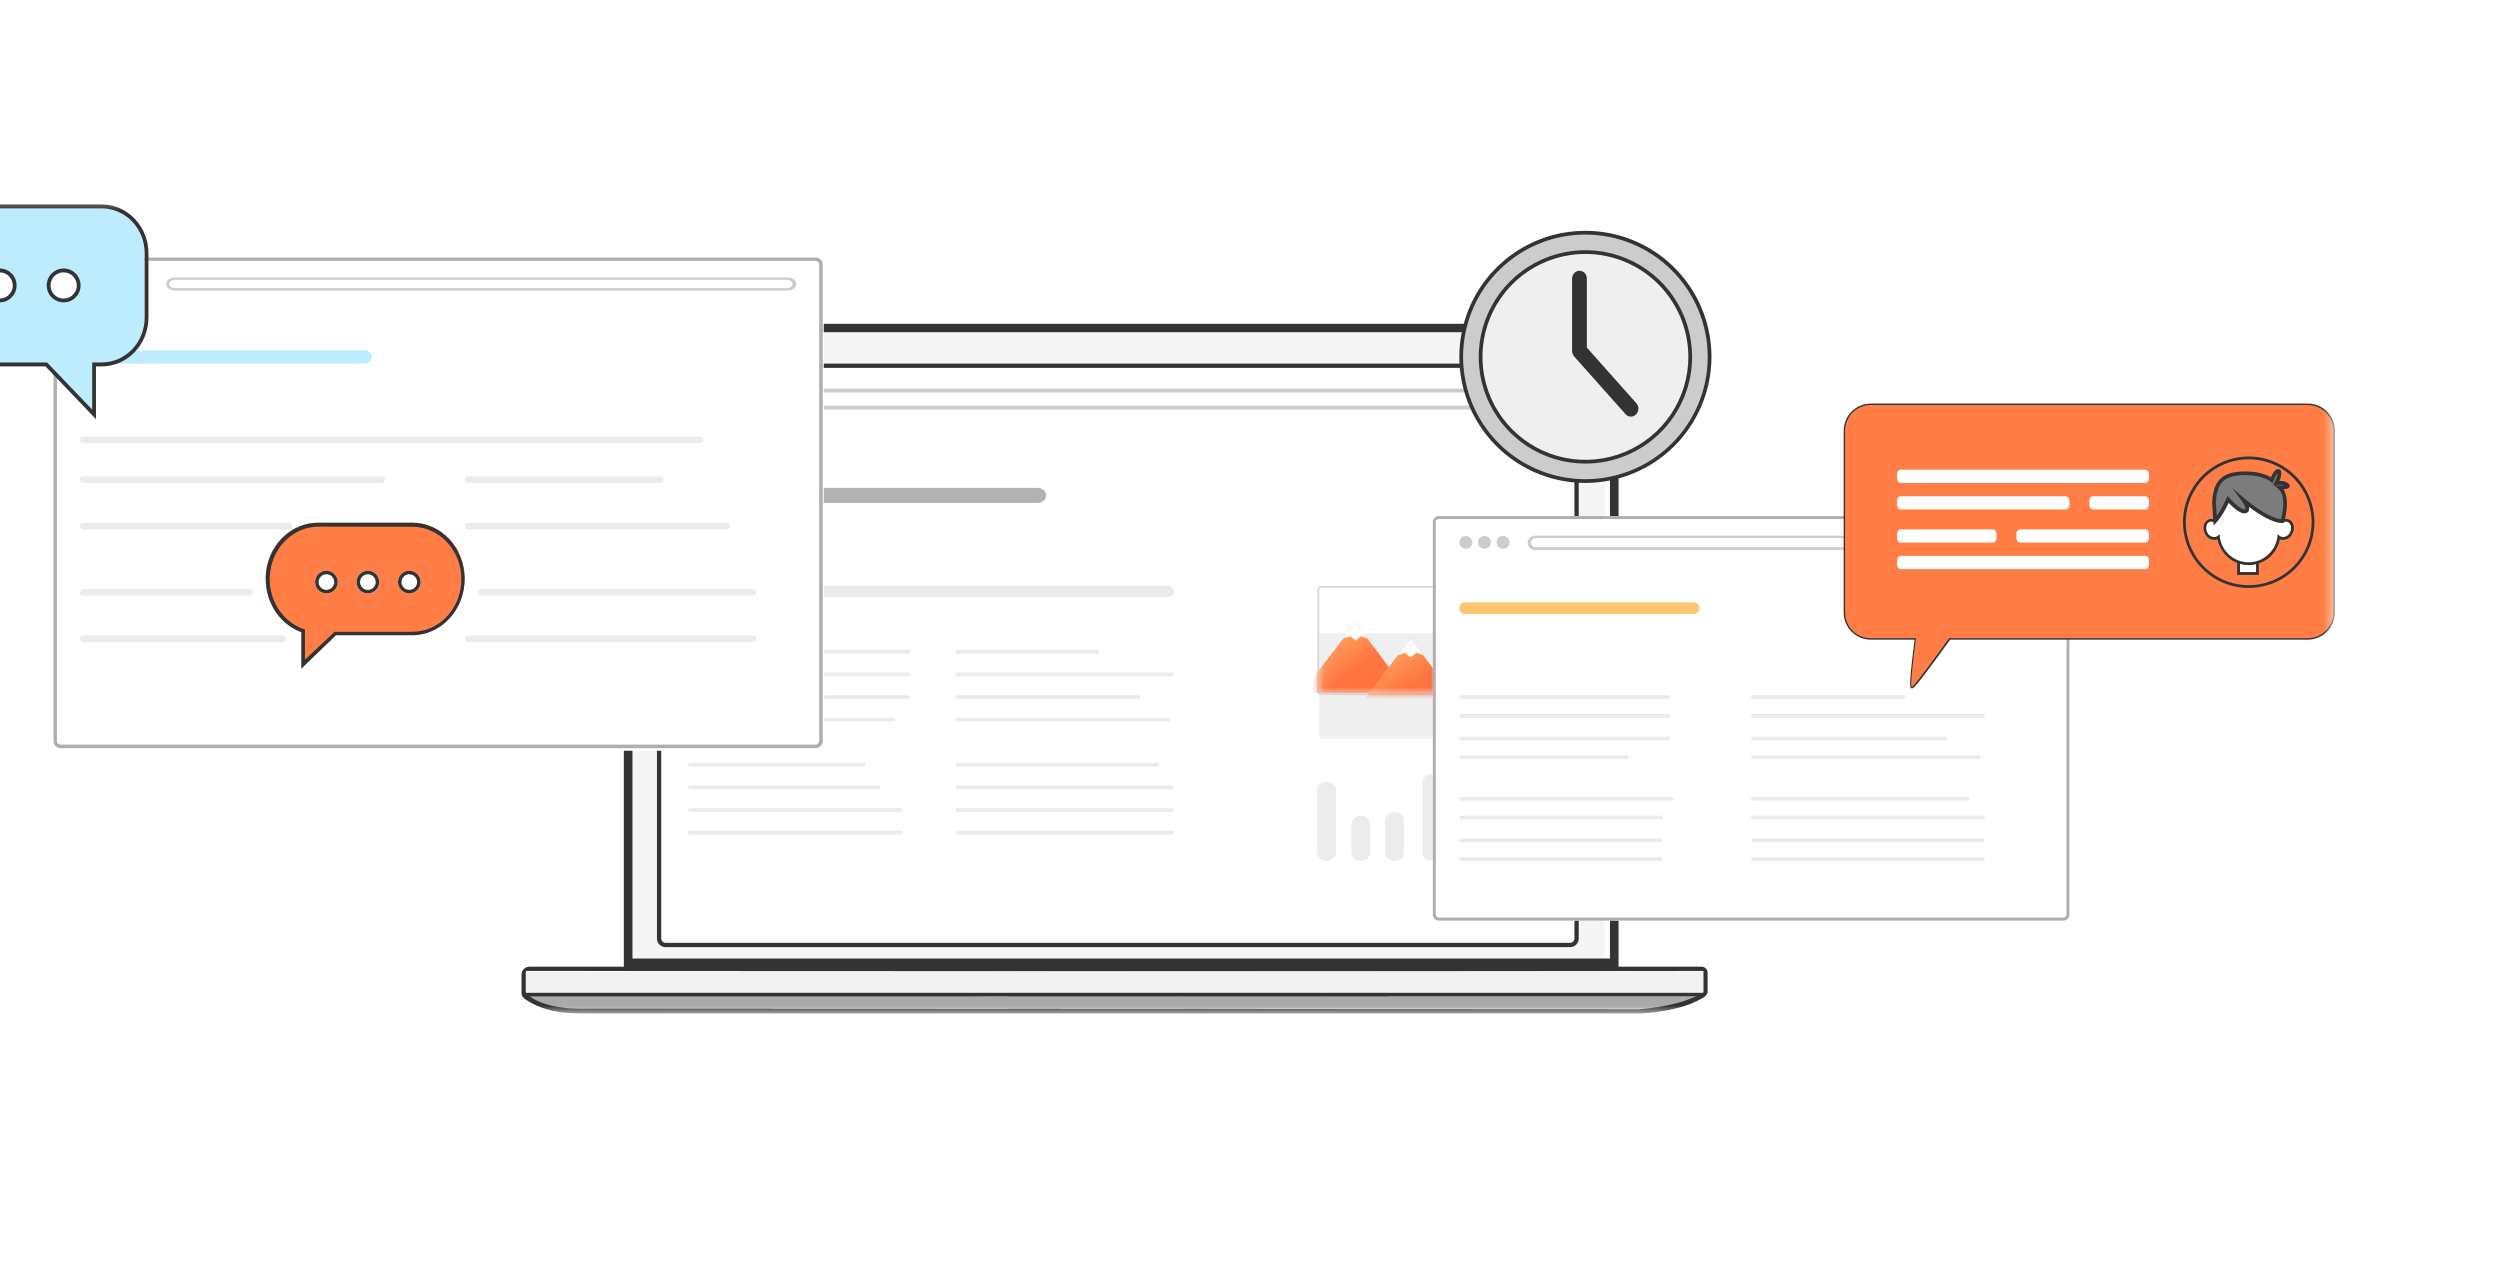 <svg width="220" height="113" viewBox="0 0 220 113" fill="none" xmlns="http://www.w3.org/2000/svg">
<g clip-path="url(#clip0_427_125)">
<mask id="mask0_427_125" style="mask-type:luminance" maskUnits="userSpaceOnUse" x="-14" y="17" width="220" height="73">
<path d="M205.454 17.406H-13.379V89.183H205.454V17.406Z" fill="white"/>
</mask>
<g mask="url(#mask0_427_125)">
<path d="M55.48 32.108C55.48 31.304 55.798 30.533 56.363 29.965C56.928 29.396 57.695 29.077 58.495 29.077H138.249C139.048 29.077 139.815 29.396 140.38 29.965C140.946 30.533 141.263 31.304 141.263 32.108V85.682H55.48V32.108Z" fill="#F5F5F5"/>
<path d="M142.432 85.098H54.898V32.2C54.901 31.712 55 31.228 55.191 30.777C55.383 30.326 55.662 29.917 56.013 29.572C56.364 29.228 56.78 28.956 57.238 28.77C57.695 28.585 58.185 28.491 58.679 28.494H138.647C139.142 28.491 139.632 28.585 140.09 28.77C140.548 28.954 140.965 29.227 141.316 29.571C141.668 29.915 141.947 30.325 142.138 30.776C142.329 31.227 142.429 31.711 142.432 32.2V85.098ZM58.679 29.234C57.882 29.234 57.117 29.546 56.55 30.102C55.984 30.657 55.663 31.412 55.657 32.2V84.351H141.676V32.2C141.67 31.412 141.349 30.657 140.782 30.102C140.216 29.546 139.451 29.234 138.654 29.234H58.679Z" fill="#333333"/>
<path d="M138.171 82.764C138.27 82.765 138.368 82.745 138.46 82.708C138.551 82.671 138.635 82.616 138.705 82.546C138.775 82.477 138.831 82.395 138.869 82.304C138.907 82.213 138.927 82.116 138.927 82.018V32.738C138.926 32.64 138.906 32.543 138.868 32.453C138.83 32.362 138.774 32.28 138.704 32.211C138.634 32.142 138.55 32.087 138.459 32.05C138.368 32.013 138.269 31.994 138.171 31.995H58.568C58.47 31.994 58.371 32.013 58.28 32.05C58.188 32.087 58.105 32.142 58.035 32.211C57.965 32.28 57.909 32.362 57.871 32.453C57.833 32.543 57.813 32.64 57.812 32.738V82.018C57.812 82.116 57.832 82.213 57.87 82.304C57.908 82.395 57.964 82.477 58.034 82.546C58.104 82.616 58.188 82.671 58.279 82.708C58.371 82.745 58.469 82.765 58.568 82.764H138.171Z" fill="white"/>
<path d="M138.55 82.595V32.748C138.55 32.648 138.509 32.553 138.438 32.482C138.367 32.412 138.271 32.373 138.171 32.373H58.568C58.468 32.373 58.372 32.412 58.301 32.482C58.23 32.553 58.19 32.648 58.189 32.748V82.595C58.19 82.695 58.23 82.79 58.301 82.862C58.372 82.932 58.468 82.972 58.568 82.973H138.171C138.271 82.972 138.368 82.932 138.438 82.862C138.509 82.79 138.55 82.695 138.55 82.595ZM138.927 82.595C138.927 82.694 138.908 82.792 138.87 82.884C138.832 82.975 138.777 83.058 138.706 83.128C138.636 83.198 138.552 83.254 138.46 83.291C138.369 83.329 138.27 83.348 138.171 83.348H58.568C58.469 83.348 58.37 83.329 58.279 83.291C58.187 83.254 58.103 83.198 58.033 83.128C57.962 83.058 57.907 82.975 57.869 82.884C57.831 82.792 57.812 82.694 57.812 82.595V32.748C57.812 32.548 57.892 32.356 58.034 32.215C58.175 32.074 58.368 31.995 58.568 31.995H138.171C138.371 31.995 138.564 32.074 138.705 32.215C138.847 32.356 138.927 32.548 138.927 32.748V82.595Z" fill="#333333"/>
<g filter="url(#filter0_d_427_125)">
<path d="M116.098 51.896C116.098 51.801 116.177 51.725 116.274 51.725H131.942C132.04 51.725 132.119 51.801 132.119 51.896V60.827C132.119 60.921 132.04 60.998 131.942 60.998H116.274C116.177 60.998 116.098 60.921 116.098 60.827V51.896Z" fill="#EFEFEF"/>
</g>
<path fill-rule="evenodd" clip-rule="evenodd" d="M116.276 51.554H131.943C132.138 51.554 132.297 51.707 132.297 51.895V60.827C132.297 61.016 132.138 61.169 131.943 61.169H116.276C116.08 61.169 115.922 61.016 115.922 60.827V51.895C115.922 51.707 116.08 51.554 116.276 51.554ZM116.276 51.725C116.178 51.725 116.099 51.801 116.099 51.895V60.827C116.099 60.921 116.178 60.998 116.276 60.998H131.943C132.041 60.998 132.12 60.921 132.12 60.827V51.895C132.12 51.801 132.041 51.725 131.943 51.725H116.276Z" fill="#D8D8D8"/>
<mask id="mask1_427_125" style="mask-type:alpha" maskUnits="userSpaceOnUse" x="116" y="52" width="15" height="9">
<path d="M116.074 52.43H130.263V60.997H116.074V52.43Z" fill="#EFEFEF"/>
</mask>
<g mask="url(#mask1_427_125)">
<path d="M119.288 54.79L123.919 60.984H114.535L119.288 54.79Z" fill="url(#paint0_linear_427_125)"/>
<path d="M119.288 54.789L120.349 56.184L119.742 55.984L119.286 56.383L118.831 55.984L118.219 56.177L119.288 54.789Z" fill="white"/>
<path d="M124.148 56.191L128.745 62.356H119.43L124.148 56.191Z" fill="url(#paint1_linear_427_125)"/>
<path d="M124.145 56.191L125.283 57.654L124.632 57.444L124.145 57.863L123.658 57.444L123.008 57.654L124.145 56.191Z" fill="white"/>
</g>
<path d="M131.227 53.423C131.227 53.866 130.869 54.224 130.426 54.224C129.983 54.224 129.625 53.866 129.625 53.423C129.625 52.981 129.983 52.622 130.426 52.622C130.869 52.622 131.227 52.981 131.227 53.423Z" fill="url(#paint2_linear_427_125)"/>
<path d="M67.922 88.769H88.627V88.852H93.375V88.772H104.18V88.871H110.585V88.772H145.066C146.127 88.738 147.179 88.567 148.196 88.261C148.688 88.106 149.167 87.914 149.631 87.687H122.113V87.432H117.047V87.668L110.582 87.552V87.472H104.18V87.668L93.756 87.525H88.627V87.701L69.066 87.446L68.734 87.525L62.392 87.585L46.266 87.525C46.683 87.946 47.177 88.284 47.721 88.519C48.871 88.874 50.327 88.874 51.255 88.874H62.385L67.292 88.994L67.922 88.769Z" fill="#AAAAAA"/>
<path d="M149.445 87.684L149.949 87.353H46.109L46.441 87.684H149.445Z" fill="#333333"/>
<path d="M46.289 85.443V87.396C46.952 88.079 48.57 88.862 51.763 88.762L144.284 88.808C145.443 88.728 146.592 88.537 147.715 88.238C148.219 88.119 149.857 87.495 149.877 87.316V85.443C115.357 85.503 80.826 85.443 46.289 85.443ZM51.763 89.183C49.982 89.183 48.116 89.183 46.226 87.939C46.044 87.777 45.895 87.677 45.895 87.396V85.709C45.91 85.54 45.985 85.382 46.106 85.264C46.228 85.147 46.389 85.078 46.557 85.068H149.705C149.781 85.063 149.858 85.075 149.93 85.103C150.002 85.13 150.067 85.173 150.121 85.228C150.175 85.283 150.215 85.35 150.241 85.422C150.266 85.495 150.275 85.572 150.268 85.649V87.376L150.245 87.396C150.168 87.581 150.025 87.731 149.844 87.817C149.149 88.218 148.399 88.515 147.619 88.702C146.543 88.984 145.439 89.146 144.327 89.183H51.763Z" fill="#333333"/>
<path opacity="0.6" d="M77.724 49.439H63.172C63.146 49.438 63.121 49.443 63.097 49.453C63.073 49.462 63.051 49.477 63.033 49.495C63.014 49.513 63.001 49.535 62.991 49.559C62.981 49.583 62.976 49.609 62.977 49.634C62.976 49.66 62.981 49.686 62.991 49.71C63 49.734 63.014 49.756 63.033 49.775C63.051 49.793 63.073 49.808 63.097 49.818C63.121 49.828 63.146 49.833 63.172 49.833H77.727C77.779 49.832 77.829 49.811 77.865 49.774C77.902 49.737 77.923 49.687 77.923 49.634C77.923 49.608 77.917 49.583 77.907 49.559C77.897 49.535 77.883 49.513 77.864 49.495C77.846 49.477 77.824 49.462 77.799 49.453C77.776 49.443 77.75 49.438 77.724 49.439Z" fill="white"/>
<path d="M135.493 36.038H70.766C70.522 36.038 70.289 35.941 70.117 35.769C69.945 35.597 69.848 35.363 69.848 35.12C69.848 34.876 69.945 34.643 70.117 34.47C70.289 34.298 70.522 34.201 70.766 34.201H135.493C135.737 34.201 135.971 34.298 136.143 34.47C136.315 34.643 136.412 34.876 136.412 35.12C136.412 35.363 136.315 35.597 136.143 35.769C135.971 35.941 135.737 36.038 135.493 36.038ZM70.766 34.543C70.613 34.543 70.466 34.604 70.358 34.712C70.25 34.82 70.189 34.967 70.189 35.12C70.189 35.273 70.25 35.419 70.358 35.528C70.466 35.636 70.613 35.697 70.766 35.697H135.493C135.646 35.697 135.793 35.636 135.901 35.528C136.01 35.419 136.071 35.273 136.071 35.12C136.071 34.967 136.01 34.82 135.901 34.712C135.793 34.604 135.646 34.543 135.493 34.543H70.766Z" fill="#CCCCCC"/>
<path d="M82.58 85.536H55.549L55.529 85.556V85.536H46.266V87.323H149.9V85.453C130.818 85.493 111.746 85.513 92.681 85.513H92.503C89.207 85.536 85.892 85.536 82.58 85.536Z" fill="#F2F2F2"/>
<path d="M61.403 35.989C61.862 35.989 62.235 35.625 62.235 35.176C62.235 34.728 61.862 34.364 61.403 34.364C60.943 34.364 60.57 34.728 60.57 35.176C60.57 35.625 60.943 35.989 61.403 35.989Z" fill="#CCCCCC"/>
<path d="M63.781 35.989C64.241 35.989 64.614 35.625 64.614 35.176C64.614 34.728 64.241 34.364 63.781 34.364C63.322 34.364 62.949 34.728 62.949 35.176C62.949 35.625 63.322 35.989 63.781 35.989Z" fill="#CCCCCC"/>
<path d="M66.16 35.989C66.62 35.989 66.992 35.625 66.992 35.176C66.992 34.728 66.62 34.364 66.16 34.364C65.701 34.364 65.328 34.728 65.328 35.176C65.328 35.625 65.701 35.989 66.16 35.989Z" fill="#CCCCCC"/>
<path d="M91.299 42.934H61.972C61.556 42.934 61.219 43.231 61.219 43.597C61.219 43.964 61.556 44.261 61.972 44.261H91.299C91.715 44.261 92.053 43.964 92.053 43.597C92.053 43.231 91.715 42.934 91.299 42.934Z" fill="#B2B2B2"/>
<path opacity="0.4" d="M62.173 51.554H102.704C102.861 51.548 103.015 51.597 103.132 51.69C103.248 51.782 103.318 51.912 103.326 52.05C103.322 52.118 103.304 52.186 103.27 52.248C103.238 52.31 103.19 52.366 103.133 52.412C103.075 52.458 103.008 52.494 102.934 52.517C102.861 52.541 102.782 52.551 102.704 52.548H62.173C62.095 52.551 62.017 52.541 61.943 52.517C61.869 52.494 61.802 52.458 61.744 52.412C61.686 52.366 61.639 52.31 61.606 52.248C61.573 52.186 61.554 52.118 61.551 52.05C61.559 51.912 61.628 51.782 61.745 51.69C61.861 51.597 62.015 51.548 62.173 51.554Z" fill="#CCCCCC"/>
<path d="M130.114 54.568C130.704 54.568 131.182 54.09 131.182 53.5C131.182 52.911 130.704 52.433 130.114 52.433C129.525 52.433 129.047 52.911 129.047 53.5C129.047 54.09 129.525 54.568 130.114 54.568Z" fill="white"/>
<path d="M115.922 69.481C115.924 69.386 115.947 69.293 115.988 69.207C116.03 69.121 116.09 69.044 116.165 68.979C116.239 68.916 116.327 68.866 116.423 68.835C116.518 68.803 116.619 68.79 116.72 68.796C116.931 68.783 117.139 68.847 117.299 68.975C117.46 69.103 117.56 69.285 117.579 69.481V75.028C117.563 75.229 117.465 75.417 117.305 75.552C117.146 75.687 116.936 75.76 116.72 75.756C116.617 75.757 116.514 75.739 116.417 75.704C116.321 75.668 116.233 75.614 116.159 75.547C116.085 75.48 116.026 75.399 115.985 75.31C115.944 75.221 115.922 75.125 115.922 75.028V69.481Z" fill="#ECECEC"/>
<path d="M118.906 72.526C118.923 72.32 119.021 72.127 119.18 71.988C119.339 71.849 119.548 71.773 119.763 71.778C119.867 71.776 119.97 71.794 120.067 71.831C120.163 71.867 120.251 71.922 120.326 71.992C120.4 72.061 120.46 72.144 120.501 72.236C120.541 72.328 120.563 72.426 120.564 72.526V75.007C120.563 75.107 120.541 75.206 120.501 75.297C120.46 75.39 120.4 75.472 120.326 75.542C120.251 75.612 120.163 75.667 120.067 75.703C119.97 75.74 119.867 75.758 119.763 75.756C119.548 75.76 119.339 75.685 119.18 75.546C119.021 75.407 118.923 75.214 118.906 75.007V72.526Z" fill="#ECECEC"/>
<path d="M125.203 68.888C125.203 68.688 125.273 68.495 125.397 68.353C125.522 68.211 125.69 68.131 125.866 68.131C126.042 68.131 126.21 68.211 126.335 68.353C126.46 68.495 126.529 68.688 126.529 68.888V74.998C126.529 75.2 126.46 75.392 126.335 75.534C126.21 75.676 126.042 75.756 125.866 75.756C125.69 75.756 125.522 75.676 125.397 75.534C125.273 75.392 125.203 75.2 125.203 74.998V68.888Z" fill="#ECECEC"/>
<path d="M121.891 72.086C121.926 71.907 122.028 71.744 122.179 71.627C122.331 71.51 122.522 71.446 122.72 71.446C122.917 71.446 123.109 71.51 123.26 71.627C123.411 71.744 123.513 71.907 123.549 72.086V75.115C123.513 75.295 123.411 75.457 123.26 75.575C123.109 75.692 122.917 75.756 122.72 75.756C122.522 75.756 122.331 75.692 122.179 75.575C122.028 75.457 121.926 75.295 121.891 75.115V72.086Z" fill="#ECECEC"/>
<path d="M128.094 66.394C128.094 66.2 128.171 66.014 128.307 65.878C128.444 65.74 128.63 65.664 128.823 65.664C129.017 65.664 129.202 65.74 129.339 65.878C129.476 66.014 129.553 66.2 129.553 66.394V75.013C129.553 75.207 129.476 75.392 129.339 75.529C129.202 75.666 129.017 75.743 128.823 75.743C128.63 75.743 128.444 75.666 128.307 75.529C128.171 75.392 128.094 75.207 128.094 75.013V66.394Z" fill="#ECECEC"/>
<path d="M71.864 66.062C72.029 66.062 72.189 65.996 72.306 65.879C72.424 65.763 72.49 65.604 72.491 65.438V24.249C72.491 24.167 72.475 24.086 72.443 24.01C72.412 23.934 72.365 23.865 72.307 23.807C72.249 23.749 72.18 23.703 72.103 23.672C72.028 23.641 71.946 23.625 71.864 23.625H5.815C5.733 23.625 5.651 23.641 5.575 23.672C5.499 23.703 5.43 23.749 5.371 23.807C5.313 23.865 5.267 23.934 5.235 24.01C5.204 24.086 5.188 24.167 5.188 24.249V65.438C5.188 65.604 5.255 65.763 5.372 65.879C5.49 65.996 5.649 66.062 5.815 66.062H71.864Z" fill="white"/>
<path d="M72.088 65.208V23.291C72.088 23.203 72.052 23.118 71.991 23.056C71.928 22.993 71.844 22.958 71.755 22.958H5.342C5.254 22.958 5.169 22.993 5.107 23.056C5.045 23.118 5.01 23.203 5.01 23.291V65.208C5.014 65.293 5.051 65.374 5.113 65.433C5.175 65.491 5.257 65.525 5.342 65.524H71.772C71.855 65.52 71.933 65.486 71.991 65.427C72.049 65.368 72.084 65.29 72.088 65.208ZM72.403 65.208C72.403 65.376 72.337 65.537 72.218 65.655C72.1 65.775 71.94 65.841 71.772 65.841H5.342C5.259 65.841 5.177 65.825 5.1 65.793C5.024 65.761 4.954 65.714 4.896 65.655C4.837 65.597 4.791 65.527 4.759 65.45C4.727 65.373 4.711 65.291 4.711 65.208V23.291C4.711 23.208 4.727 23.126 4.759 23.049C4.791 22.972 4.837 22.902 4.896 22.843C4.954 22.785 5.024 22.738 5.1 22.706C5.177 22.674 5.259 22.658 5.342 22.658H71.772C71.94 22.658 72.1 22.725 72.218 22.843C72.337 22.962 72.403 23.123 72.403 23.291V65.208Z" fill="#AFAFAF"/>
<path opacity="0.6" d="M21.359 37.527H9.092C9.048 37.527 9.005 37.544 8.974 37.575C8.943 37.606 8.926 37.649 8.926 37.693C8.926 37.737 8.943 37.779 8.974 37.81C9.005 37.841 9.048 37.858 9.092 37.858H21.375C21.419 37.858 21.461 37.841 21.492 37.81C21.524 37.779 21.541 37.737 21.541 37.693C21.541 37.649 21.524 37.606 21.492 37.575C21.461 37.544 21.419 37.527 21.375 37.527H21.359Z" fill="white"/>
<path d="M69.255 25.575H15.348C15.154 25.565 14.972 25.499 14.84 25.391C14.707 25.283 14.633 25.14 14.633 24.992C14.633 24.844 14.707 24.701 14.84 24.593C14.972 24.485 15.154 24.42 15.348 24.41H69.255C69.36 24.405 69.465 24.416 69.563 24.443C69.661 24.47 69.752 24.512 69.828 24.566C69.905 24.621 69.965 24.687 70.007 24.76C70.049 24.833 70.07 24.912 70.07 24.992C70.07 25.072 70.049 25.151 70.007 25.224C69.965 25.298 69.905 25.364 69.828 25.418C69.752 25.473 69.661 25.515 69.563 25.542C69.465 25.569 69.36 25.58 69.255 25.575ZM15.361 24.624C15.234 24.624 15.111 24.663 15.021 24.732C14.931 24.801 14.88 24.894 14.88 24.991C14.88 25.088 14.931 25.181 15.021 25.25C15.111 25.319 15.234 25.358 15.361 25.358H69.255C69.382 25.358 69.505 25.319 69.595 25.25C69.685 25.181 69.736 25.088 69.736 24.991C69.736 24.894 69.685 24.801 69.595 24.732C69.505 24.663 69.382 24.624 69.255 24.624H15.361Z" fill="#CCCCCC"/>
<path d="M7.582 26.172C7.97 26.172 8.285 25.865 8.285 25.486C8.285 25.107 7.97 24.799 7.582 24.799C7.194 24.799 6.879 25.107 6.879 25.486C6.879 25.865 7.194 26.172 7.582 26.172Z" fill="#CCCCCC"/>
<path d="M9.586 26.172C9.974 26.172 10.289 25.865 10.289 25.486C10.289 25.107 9.974 24.799 9.586 24.799C9.198 24.799 8.883 25.107 8.883 25.486C8.883 25.865 9.198 26.172 9.586 26.172Z" fill="#CCCCCC"/>
<path d="M11.601 26.172C11.989 26.172 12.304 25.865 12.304 25.486C12.304 25.107 11.989 24.799 11.601 24.799C11.213 24.799 10.898 25.107 10.898 25.486C10.898 25.865 11.213 26.172 11.601 26.172Z" fill="#CCCCCC"/>
<path d="M32.095 30.828H7.668C7.323 30.828 7.043 31.088 7.043 31.41V31.413C7.043 31.734 7.323 31.995 7.668 31.995H32.095C32.44 31.995 32.719 31.734 32.719 31.413V31.41C32.719 31.088 32.44 30.828 32.095 30.828Z" fill="#BDECFF"/>
<path d="M181.589 81.013C181.657 81.014 181.725 81.001 181.788 80.974C181.852 80.949 181.909 80.91 181.958 80.862C182.007 80.813 182.045 80.755 182.071 80.691C182.098 80.628 182.111 80.559 182.111 80.49V45.936C182.11 45.867 182.096 45.799 182.07 45.736C182.044 45.673 182.005 45.615 181.956 45.567C181.908 45.519 181.851 45.481 181.788 45.455C181.724 45.429 181.657 45.416 181.589 45.416H126.612C126.544 45.416 126.476 45.429 126.413 45.455C126.349 45.481 126.292 45.52 126.243 45.568C126.194 45.617 126.156 45.675 126.13 45.738C126.103 45.802 126.09 45.87 126.09 45.939V80.49C126.09 80.559 126.103 80.628 126.13 80.691C126.156 80.755 126.194 80.813 126.243 80.862C126.292 80.91 126.349 80.949 126.413 80.974C126.476 81.001 126.544 81.014 126.612 81.013H181.589Z" fill="white"/>
<path d="M181.851 80.491V45.939C181.851 45.869 181.824 45.802 181.774 45.753C181.725 45.704 181.658 45.676 181.589 45.676H126.612C126.543 45.676 126.476 45.704 126.427 45.753C126.377 45.802 126.35 45.869 126.35 45.939V80.491C126.35 80.525 126.356 80.559 126.369 80.591C126.383 80.623 126.402 80.651 126.427 80.675C126.451 80.7 126.48 80.719 126.512 80.731C126.544 80.744 126.578 80.751 126.612 80.751H181.589C181.623 80.751 181.657 80.744 181.689 80.731C181.721 80.719 181.75 80.7 181.774 80.675C181.799 80.651 181.818 80.623 181.832 80.591C181.845 80.559 181.851 80.525 181.851 80.491ZM182.111 80.491C182.111 80.629 182.056 80.762 181.958 80.861C181.86 80.959 181.727 81.013 181.589 81.013H126.612C126.544 81.013 126.476 81 126.413 80.974C126.349 80.947 126.291 80.909 126.243 80.861C126.194 80.812 126.156 80.754 126.13 80.691C126.103 80.628 126.09 80.56 126.09 80.491V45.939C126.089 45.87 126.103 45.802 126.129 45.738C126.155 45.675 126.193 45.617 126.242 45.569C126.291 45.52 126.348 45.481 126.412 45.455C126.476 45.429 126.543 45.416 126.612 45.416H181.589C181.658 45.416 181.725 45.429 181.789 45.455C181.853 45.481 181.91 45.52 181.959 45.569C182.008 45.617 182.046 45.675 182.072 45.738C182.098 45.802 182.112 45.87 182.111 45.939V80.491Z" fill="#AFAFAF"/>
<path opacity="0.6" d="M139.909 57.611H129.89C129.854 57.611 129.819 57.626 129.794 57.651C129.768 57.676 129.754 57.711 129.754 57.747C129.754 57.783 129.768 57.818 129.794 57.843C129.819 57.868 129.854 57.883 129.89 57.883H139.909C139.945 57.883 139.98 57.868 140.005 57.843C140.03 57.818 140.045 57.783 140.045 57.747C140.045 57.711 140.03 57.676 140.005 57.651C139.98 57.626 139.945 57.611 139.909 57.611Z" fill="white"/>
<path d="M179.676 48.404H135.116C135.029 48.411 134.942 48.399 134.86 48.37C134.778 48.341 134.703 48.296 134.639 48.236C134.575 48.177 134.524 48.105 134.49 48.026C134.455 47.946 134.438 47.86 134.438 47.773C134.438 47.686 134.455 47.6 134.49 47.52C134.524 47.44 134.575 47.368 134.639 47.309C134.703 47.25 134.778 47.205 134.86 47.176C134.942 47.147 135.029 47.135 135.116 47.141H179.676C179.836 47.153 179.985 47.224 180.094 47.342C180.203 47.459 180.263 47.613 180.263 47.773C180.263 47.933 180.203 48.087 180.094 48.204C179.985 48.321 179.836 48.393 179.676 48.404ZM135.116 47.357C135.011 47.357 134.91 47.399 134.835 47.473C134.76 47.548 134.718 47.649 134.718 47.755C134.718 47.86 134.76 47.961 134.835 48.036C134.91 48.111 135.011 48.153 135.116 48.153H179.676C179.781 48.153 179.882 48.111 179.957 48.036C180.032 47.961 180.074 47.86 180.074 47.755C180.074 47.649 180.032 47.548 179.957 47.473C179.882 47.399 179.781 47.357 179.676 47.357H135.116Z" fill="#CCCCCC"/>
<path d="M128.996 48.288C129.312 48.288 129.569 48.037 129.569 47.727C129.569 47.418 129.312 47.167 128.996 47.167C128.679 47.167 128.422 47.418 128.422 47.727C128.422 48.037 128.679 48.288 128.996 48.288Z" fill="#CCCCCC"/>
<path d="M130.632 48.288C130.949 48.288 131.205 48.037 131.205 47.727C131.205 47.418 130.949 47.167 130.632 47.167C130.315 47.167 130.059 47.418 130.059 47.727C130.059 48.037 130.315 48.288 130.632 48.288Z" fill="#CCCCCC"/>
<path d="M132.273 48.288C132.59 48.288 132.846 48.037 132.846 47.727C132.846 47.418 132.59 47.167 132.273 47.167C131.956 47.167 131.699 47.418 131.699 47.727C131.699 48.037 131.956 48.288 132.273 48.288Z" fill="#CCCCCC"/>
<path d="M149.027 53.003H128.936C128.652 53.003 128.422 53.233 128.422 53.517V53.52C128.422 53.804 128.652 54.034 128.936 54.034H149.027C149.311 54.034 149.541 53.804 149.541 53.52V53.517C149.541 53.233 149.311 53.003 149.027 53.003Z" fill="url(#paint3_linear_427_125)"/>
<path d="M129.59 31.119C129.59 33.024 130.155 34.885 131.213 36.469C132.271 38.052 133.775 39.286 135.534 40.015C137.293 40.744 139.229 40.934 141.097 40.563C142.965 40.191 144.681 39.274 146.027 37.928C147.374 36.581 148.29 34.866 148.662 32.998C149.034 31.13 148.843 29.194 148.114 27.435C147.385 25.675 146.151 24.172 144.568 23.113C142.984 22.055 141.123 21.491 139.218 21.491C136.667 21.497 134.222 22.514 132.417 24.318C130.613 26.122 129.596 28.568 129.59 31.119ZM139.789 25.328V31.429L144.511 36.333C144.579 36.397 144.633 36.474 144.671 36.56C144.707 36.647 144.727 36.739 144.727 36.833C144.727 36.927 144.707 37.019 144.671 37.105C144.633 37.191 144.579 37.269 144.511 37.333C144.375 37.464 144.193 37.535 144.005 37.532C143.817 37.529 143.638 37.451 143.506 37.316L138.568 32.206C138.442 32.072 138.372 31.895 138.372 31.711V25.328C138.372 25.141 138.447 24.96 138.58 24.828C138.713 24.695 138.893 24.62 139.081 24.62C139.269 24.62 139.449 24.695 139.582 24.828C139.715 24.96 139.789 25.141 139.789 25.328Z" fill="#EFEFEF"/>
<path d="M128.59 31.405C128.59 33.567 129.231 35.68 130.432 37.477C131.632 39.274 133.339 40.675 135.336 41.502C137.334 42.329 139.531 42.546 141.651 42.124C143.771 41.702 145.718 40.661 147.247 39.133C148.776 37.605 149.816 35.657 150.238 33.537C150.66 31.417 150.443 29.22 149.616 27.223C148.789 25.226 147.388 23.519 145.591 22.318C143.794 21.117 141.681 20.477 139.519 20.477C136.62 20.477 133.841 21.628 131.791 23.677C129.741 25.727 128.59 28.507 128.59 31.405ZM148.744 31.405C148.744 33.227 148.204 35.008 147.191 36.523C146.179 38.038 144.74 39.218 143.057 39.916C141.374 40.613 139.522 40.795 137.735 40.44C135.948 40.084 134.307 39.207 133.018 37.919C131.73 36.631 130.853 34.989 130.497 33.202C130.142 31.416 130.324 29.563 131.022 27.88C131.719 26.197 132.899 24.759 134.414 23.746C135.929 22.734 137.71 22.194 139.532 22.194C141.973 22.2 144.313 23.172 146.039 24.899C147.765 26.625 148.738 28.964 148.744 31.405Z" fill="#CCCCCC"/>
<path d="M139.515 42.499C137.321 42.499 135.177 41.848 133.352 40.629C131.528 39.41 130.106 37.678 129.266 35.651C128.427 33.624 128.207 31.393 128.635 29.241C129.063 27.09 130.119 25.113 131.671 23.561C133.223 22.01 135.199 20.953 137.351 20.525C139.503 20.097 141.734 20.317 143.761 21.157C145.788 21.996 147.52 23.418 148.739 25.242C149.959 27.067 150.609 29.212 150.609 31.405C150.606 34.346 149.436 37.166 147.356 39.246C145.276 41.325 142.456 42.495 139.515 42.499ZM139.515 20.641C137.386 20.641 135.305 21.273 133.535 22.455C131.764 23.638 130.385 25.319 129.57 27.286C128.756 29.253 128.542 31.418 128.958 33.505C129.373 35.594 130.398 37.512 131.904 39.017C133.409 40.522 135.327 41.548 137.416 41.963C139.504 42.378 141.668 42.165 143.635 41.35C145.602 40.536 147.283 39.156 148.466 37.386C149.649 35.616 150.28 33.535 150.28 31.405C150.277 28.552 149.142 25.816 147.123 23.798C145.105 21.78 142.369 20.645 139.515 20.641ZM139.515 40.795C137.658 40.795 135.843 40.244 134.299 39.212C132.755 38.181 131.551 36.714 130.841 34.999C130.13 33.283 129.944 31.395 130.307 29.574C130.669 27.753 131.563 26.079 132.876 24.766C134.189 23.453 135.862 22.559 137.683 22.197C139.505 21.835 141.393 22.02 143.109 22.731C144.824 23.442 146.291 24.645 147.323 26.189C148.354 27.733 148.905 29.549 148.905 31.405C148.902 33.895 147.912 36.282 146.152 38.042C144.391 39.802 142.005 40.792 139.515 40.795ZM139.515 22.345C137.724 22.345 135.972 22.877 134.482 23.872C132.992 24.868 131.83 26.283 131.145 27.938C130.459 29.594 130.279 31.416 130.629 33.173C130.979 34.931 131.842 36.545 133.109 37.812C134.376 39.079 135.991 39.942 137.748 40.292C139.505 40.641 141.327 40.462 142.983 39.776C144.638 39.09 146.053 37.929 147.049 36.439C148.045 34.949 148.576 33.197 148.576 31.405C148.573 29.003 147.618 26.701 145.919 25.002C144.22 23.303 141.918 22.348 139.515 22.345Z" fill="#333333"/>
<path d="M8.845 18.321H-8.568C-9.601 18.321 -10.592 18.746 -11.323 19.503C-12.054 20.259 -12.465 21.286 -12.465 22.356V27.889C-12.465 28.959 -12.054 29.986 -11.323 30.742C-10.592 31.499 -9.601 31.924 -8.568 31.924H4.026L8.18 36.224V31.924H8.839C9.872 31.923 10.862 31.497 11.592 30.741C12.322 29.985 12.733 28.959 12.733 27.889V22.356C12.733 21.288 12.323 20.263 11.595 19.506C10.866 18.75 9.877 18.324 8.845 18.321Z" fill="#BDECFF"/>
<path d="M8.446 36.887L4.002 32.244H-8.666C-9.208 32.245 -9.744 32.136 -10.245 31.921C-10.746 31.705 -11.201 31.389 -11.585 30.99C-11.969 30.59 -12.273 30.116 -12.481 29.593C-12.689 29.071 -12.796 28.511 -12.797 27.945V22.288C-12.796 21.148 -12.362 20.055 -11.591 19.25C-10.82 18.444 -9.774 17.99 -8.683 17.989H8.953C10.043 17.99 11.089 18.444 11.86 19.25C12.631 20.056 13.064 21.149 13.064 22.288V27.945C13.063 29.084 12.63 30.177 11.859 30.982C11.088 31.788 10.043 32.242 8.953 32.244H8.446V36.887ZM-8.683 18.338C-9.685 18.34 -10.646 18.756 -11.354 19.497C-12.063 20.237 -12.462 21.241 -12.463 22.288V27.945C-12.462 28.992 -12.063 29.996 -11.354 30.736C-10.646 31.477 -9.685 31.893 -8.683 31.895H4.142L8.113 36.044V31.895H8.953C9.955 31.893 10.915 31.477 11.623 30.736C12.331 29.995 12.729 28.992 12.73 27.945V22.288C12.729 21.241 12.331 20.238 11.623 19.497C10.915 18.757 9.955 18.34 8.953 18.338H-8.683Z" fill="#333333"/>
<path d="M-0.031 26.278C0.61 26.278 1.129 25.759 1.129 25.118C1.129 24.477 0.61 23.957 -0.031 23.957C-0.672 23.957 -1.191 24.477 -1.191 25.118C-1.191 25.759 -0.672 26.278 -0.031 26.278Z" fill="white"/>
<path d="M-0.045 26.609C-0.339 26.607 -0.626 26.517 -0.87 26.351C-1.114 26.186 -1.303 25.952 -1.414 25.679C-1.525 25.406 -1.552 25.107 -1.493 24.818C-1.434 24.53 -1.291 24.265 -1.082 24.058C-0.873 23.85 -0.607 23.71 -0.318 23.653C-0.029 23.597 0.271 23.627 0.543 23.74C0.814 23.854 1.047 24.045 1.21 24.29C1.373 24.535 1.46 24.823 1.46 25.117C1.461 25.314 1.421 25.509 1.346 25.691C1.27 25.873 1.159 26.038 1.019 26.177C0.879 26.316 0.713 26.425 0.53 26.5C0.348 26.574 0.152 26.611 -0.045 26.609ZM-0.045 23.963C-0.273 23.966 -0.496 24.036 -0.685 24.165C-0.873 24.294 -1.019 24.476 -1.105 24.688C-1.19 24.9 -1.211 25.132 -1.165 25.356C-1.118 25.579 -1.007 25.785 -0.844 25.945C-0.681 26.105 -0.475 26.214 -0.25 26.257C-0.026 26.3 0.206 26.276 0.417 26.188C0.627 26.099 0.807 25.95 0.933 25.76C1.06 25.569 1.127 25.346 1.126 25.117C1.125 24.965 1.094 24.814 1.035 24.673C0.975 24.532 0.889 24.404 0.78 24.297C0.671 24.19 0.542 24.105 0.401 24.048C0.259 23.991 0.108 23.962 -0.045 23.963Z" fill="#333333"/>
<path d="M5.606 26.278C6.247 26.278 6.766 25.759 6.766 25.118C6.766 24.477 6.247 23.957 5.606 23.957C4.965 23.957 4.445 24.477 4.445 25.118C4.445 25.759 4.965 26.278 5.606 26.278Z" fill="white"/>
<path d="M5.601 26.609C5.306 26.609 5.018 26.522 4.772 26.358C4.527 26.194 4.336 25.961 4.223 25.688C4.11 25.416 4.08 25.116 4.138 24.826C4.196 24.537 4.338 24.271 4.546 24.062C4.755 23.854 5.021 23.712 5.31 23.654C5.6 23.597 5.9 23.626 6.172 23.739C6.445 23.852 6.678 24.043 6.842 24.288C7.006 24.534 7.093 24.822 7.093 25.117C7.093 25.513 6.936 25.892 6.656 26.172C6.377 26.452 5.997 26.609 5.601 26.609ZM5.601 23.963C5.372 23.963 5.148 24.031 4.958 24.159C4.768 24.286 4.619 24.467 4.532 24.679C4.444 24.89 4.421 25.123 4.466 25.348C4.511 25.572 4.622 25.779 4.784 25.94C4.946 26.102 5.153 26.212 5.378 26.256C5.602 26.301 5.835 26.277 6.047 26.189C6.258 26.101 6.439 25.952 6.565 25.761C6.692 25.57 6.759 25.346 6.759 25.117C6.758 24.811 6.636 24.517 6.419 24.301C6.202 24.085 5.908 23.963 5.601 23.963Z" fill="#333333"/>
<path d="M36.315 46H27.945C26.735 46 25.575 46.514 24.719 47.428C23.863 48.343 23.383 49.583 23.383 50.877C23.383 51.909 23.69 52.915 24.26 53.749C24.829 54.584 25.631 55.203 26.551 55.52V58.838L29.437 55.753H36.327C37.537 55.753 38.698 55.239 39.553 54.325C40.409 53.41 40.889 52.17 40.889 50.877C40.889 50.235 40.771 49.6 40.541 49.007C40.311 48.415 39.974 47.877 39.549 47.423C39.124 46.971 38.619 46.612 38.065 46.367C37.51 46.123 36.915 45.998 36.315 46Z" fill="url(#paint4_linear_427_125)"/>
<path d="M26.516 58.838V55.639C25.476 55.26 24.597 54.496 24.034 53.486C23.472 52.476 23.264 51.285 23.448 50.126C23.631 48.967 24.194 47.916 25.036 47.16C25.877 46.404 26.943 45.993 28.042 46H36.26C37.488 46 38.665 46.522 39.533 47.451C40.402 48.38 40.889 49.639 40.889 50.953C40.889 52.266 40.402 53.526 39.533 54.455C38.665 55.384 37.488 55.906 36.26 55.906H29.567L26.516 58.838ZM28.051 46.343C27.022 46.343 26.027 46.736 25.245 47.452C24.463 48.168 23.945 49.159 23.785 50.246C23.626 51.334 23.834 52.447 24.374 53.384C24.913 54.322 25.748 55.023 26.727 55.36L26.836 55.397V58.051L29.446 55.596H36.282C37.427 55.596 38.526 55.11 39.336 54.243C40.145 53.377 40.6 52.202 40.6 50.976C40.6 49.751 40.145 48.576 39.336 47.709C38.526 46.843 37.427 46.356 36.282 46.356L28.051 46.343Z" fill="#333333"/>
<path d="M36.018 52.217C36.567 52.217 37.013 51.772 37.013 51.222C37.013 50.673 36.567 50.228 36.018 50.228C35.469 50.228 35.023 50.673 35.023 51.222C35.023 51.772 35.469 52.217 36.018 52.217Z" fill="white"/>
<path d="M36.018 52.217C35.821 52.217 35.629 52.159 35.465 52.049C35.302 51.94 35.174 51.785 35.099 51.603C35.024 51.421 35.004 51.221 35.043 51.028C35.081 50.835 35.176 50.658 35.315 50.519C35.454 50.38 35.631 50.285 35.824 50.247C36.017 50.209 36.217 50.228 36.399 50.303C36.581 50.379 36.736 50.506 36.845 50.67C36.954 50.833 37.013 51.026 37.013 51.222C37.013 51.486 36.908 51.739 36.721 51.926C36.535 52.112 36.282 52.217 36.018 52.217ZM36.018 50.535C35.882 50.535 35.749 50.575 35.636 50.651C35.523 50.726 35.435 50.834 35.383 50.959C35.331 51.085 35.317 51.223 35.344 51.356C35.37 51.49 35.436 51.612 35.532 51.709C35.628 51.805 35.751 51.87 35.884 51.897C36.017 51.923 36.156 51.91 36.281 51.858C36.407 51.806 36.514 51.718 36.59 51.604C36.665 51.491 36.706 51.358 36.706 51.222C36.706 51.04 36.633 50.865 36.504 50.736C36.375 50.607 36.2 50.535 36.018 50.535Z" fill="#333333"/>
<path d="M32.373 52.217C32.923 52.217 33.368 51.772 33.368 51.222C33.368 50.673 32.923 50.228 32.373 50.228C31.824 50.228 31.379 50.673 31.379 51.222C31.379 51.772 31.824 52.217 32.373 52.217Z" fill="white"/>
<path d="M32.374 52.217C32.177 52.217 31.985 52.159 31.821 52.049C31.657 51.94 31.53 51.785 31.455 51.603C31.379 51.421 31.36 51.221 31.398 51.028C31.436 50.835 31.531 50.658 31.67 50.519C31.809 50.38 31.986 50.285 32.179 50.247C32.372 50.209 32.572 50.228 32.754 50.303C32.936 50.379 33.091 50.506 33.201 50.67C33.31 50.833 33.368 51.026 33.368 51.222C33.367 51.486 33.262 51.738 33.076 51.925C32.89 52.111 32.637 52.216 32.374 52.217ZM32.374 50.535C32.237 50.535 32.105 50.575 31.991 50.651C31.878 50.726 31.79 50.834 31.738 50.959C31.686 51.085 31.673 51.223 31.699 51.356C31.726 51.49 31.791 51.612 31.887 51.709C31.983 51.805 32.106 51.87 32.239 51.897C32.373 51.923 32.511 51.91 32.637 51.858C32.762 51.806 32.87 51.718 32.945 51.604C33.021 51.491 33.061 51.358 33.061 51.222C33.061 51.04 32.989 50.865 32.86 50.736C32.731 50.607 32.556 50.535 32.374 50.535Z" fill="#333333"/>
<path d="M28.725 52.217C29.274 52.217 29.72 51.772 29.72 51.222C29.72 50.673 29.274 50.228 28.725 50.228C28.176 50.228 27.73 50.673 27.73 51.222C27.73 51.772 28.176 52.217 28.725 52.217Z" fill="white"/>
<path d="M28.722 52.217C28.525 52.216 28.333 52.157 28.17 52.048C28.007 51.938 27.88 51.783 27.805 51.601C27.73 51.419 27.711 51.219 27.75 51.026C27.789 50.834 27.884 50.657 28.023 50.518C28.162 50.379 28.339 50.285 28.532 50.247C28.725 50.209 28.925 50.228 29.106 50.304C29.288 50.379 29.443 50.507 29.552 50.67C29.662 50.834 29.72 51.026 29.72 51.222C29.72 51.353 29.694 51.483 29.644 51.604C29.594 51.725 29.52 51.834 29.427 51.927C29.335 52.019 29.225 52.092 29.104 52.142C28.983 52.192 28.853 52.217 28.722 52.217ZM28.722 50.535C28.586 50.535 28.453 50.576 28.341 50.652C28.228 50.728 28.14 50.836 28.089 50.961C28.037 51.087 28.024 51.225 28.051 51.358C28.078 51.492 28.144 51.614 28.24 51.71C28.336 51.806 28.459 51.871 28.592 51.897C28.725 51.923 28.863 51.91 28.989 51.857C29.114 51.805 29.222 51.717 29.297 51.604C29.372 51.491 29.413 51.358 29.413 51.222C29.413 51.132 29.395 51.042 29.36 50.959C29.325 50.875 29.274 50.799 29.21 50.735C29.146 50.671 29.07 50.621 28.986 50.586C28.902 50.552 28.813 50.534 28.722 50.535Z" fill="#333333"/>
<path d="M168.194 60.572L168.154 60.529C168.088 60.453 167.966 60.31 168.486 56.288H164.626C163.995 56.288 163.389 56.036 162.943 55.589C162.497 55.142 162.246 54.536 162.246 53.905V37.895C162.247 37.264 162.498 36.659 162.944 36.213C163.39 35.766 163.996 35.515 164.626 35.514H203.086C203.717 35.515 204.322 35.766 204.768 36.213C205.214 36.659 205.465 37.264 205.466 37.895V53.905C205.466 54.536 205.216 55.142 204.769 55.589C204.323 56.036 203.718 56.288 203.086 56.288H171.612C168.529 60.578 168.37 60.578 168.264 60.578L168.194 60.572ZM164.626 35.76C164.061 35.761 163.519 35.986 163.119 36.386C162.719 36.787 162.495 37.329 162.495 37.895V53.905C162.498 54.469 162.723 55.009 163.123 55.407C163.522 55.805 164.063 56.029 164.626 56.03H168.761L168.741 56.169C168.376 58.95 168.32 59.899 168.327 60.22C168.575 59.948 169.305 59.047 171.433 56.083L171.47 56.03H203.086C203.652 56.029 204.194 55.803 204.593 55.403C204.993 55.003 205.218 54.46 205.218 53.895V37.895C205.218 37.329 204.993 36.787 204.593 36.386C204.194 35.986 203.652 35.761 203.086 35.76H164.626Z" fill="#333333"/>
<path d="M192.227 45.958C192.226 47.078 192.557 48.173 193.18 49.105C193.802 50.037 194.686 50.763 195.72 51.192C196.756 51.621 197.894 51.734 198.993 51.515C200.092 51.297 201.101 50.757 201.893 49.965C202.686 49.173 203.225 48.164 203.443 47.065C203.662 45.966 203.549 44.828 203.12 43.793C202.691 42.758 201.965 41.873 201.033 41.252C200.102 40.63 199.006 40.298 197.886 40.299C196.385 40.299 194.945 40.895 193.884 41.956C192.822 43.017 192.227 44.457 192.227 45.958Z" fill="white"/>
<path d="M203.084 35.637H164.625C164.026 35.637 163.452 35.875 163.029 36.298C162.605 36.722 162.367 37.296 162.367 37.895V53.905C162.367 54.504 162.605 55.078 163.029 55.501C163.452 55.925 164.026 56.163 164.625 56.163H168.604C168.371 57.926 168.07 60.456 168.236 60.456C168.402 60.456 170.348 57.804 171.521 56.163H203.084C203.683 56.163 204.258 55.925 204.681 55.501C205.104 55.078 205.342 54.504 205.342 53.905V37.895C205.342 37.296 205.104 36.722 204.681 36.298C204.258 35.875 203.683 35.637 203.084 35.637Z" fill="url(#paint5_linear_427_125)"/>
<path d="M192.102 45.958C192.101 44.813 192.44 43.695 193.076 42.743C193.71 41.791 194.614 41.049 195.671 40.611C196.728 40.172 197.892 40.057 199.014 40.28C200.137 40.503 201.168 41.054 201.977 41.862C202.786 42.672 203.338 43.702 203.561 44.825C203.785 45.947 203.671 47.11 203.233 48.168C202.795 49.225 202.054 50.129 201.102 50.765C200.151 51.4 199.032 51.74 197.887 51.74C196.354 51.738 194.884 51.128 193.8 50.044C192.715 48.961 192.104 47.491 192.102 45.958ZM192.351 45.958C192.351 47.053 192.675 48.123 193.284 49.034C193.892 49.944 194.757 50.654 195.769 51.073C196.78 51.492 197.893 51.602 198.968 51.388C200.041 51.174 201.028 50.647 201.803 49.873C202.577 49.098 203.104 48.112 203.317 47.038C203.532 45.964 203.422 44.851 203.002 43.839C202.583 42.827 201.874 41.963 200.963 41.354C200.053 40.746 198.982 40.421 197.887 40.421C196.419 40.423 195.012 41.007 193.974 42.045C192.936 43.083 192.352 44.49 192.351 45.958Z" fill="#333333"/>
<path d="M198.653 48.809H196.992V50.467H198.653V48.809Z" fill="white"/>
<path d="M196.871 48.686H198.777V50.593H196.867L196.871 48.686ZM198.528 48.932H197.119V50.344H198.531L198.528 48.932Z" fill="#333333"/>
<path d="M194.5 45.752C194.584 45.713 194.574 45.748 194.665 45.752C194.758 45.756 194.934 45.635 195.014 45.68C195.038 44.944 195.344 44.245 195.868 43.733C196.392 43.221 197.092 42.934 197.82 42.934C198.548 42.934 199.249 43.221 199.772 43.733C200.296 44.245 200.602 44.944 200.626 45.68C200.706 45.635 200.796 45.609 200.888 45.605C200.98 45.601 201.047 45.713 201.131 45.752C201.276 45.869 201.53 45.939 201.571 46.123C201.757 46.415 201.653 46.697 201.571 46.866C201.489 47.035 201.3 47.165 201.131 47.244C200.962 47.323 200.633 47.244 200.45 47.102C200.408 47.079 200.504 47.276 200.468 47.244C200.468 47.919 200.066 48.342 199.594 48.819C199.123 49.297 198.482 49.565 197.815 49.565C197.148 49.565 196.508 49.297 196.037 48.819C195.565 48.342 195.329 47.753 195.329 47.078C195.292 47.11 195.311 47.22 195.163 47.244C194.98 47.552 194.669 47.323 194.5 47.244C194.331 47.165 194.27 47.081 194.188 46.913C194.106 46.744 194.147 46.306 194.188 46.123C194.229 45.939 194.34 45.869 194.485 45.752H194.5Z" fill="white"/>
<path d="M195.146 47.463C194.928 47.535 194.692 47.521 194.484 47.424C194.276 47.328 194.114 47.155 194.028 46.942C193.965 46.822 193.926 46.689 193.914 46.553C193.902 46.417 193.917 46.28 193.959 46.15C193.986 46.059 194.032 45.975 194.093 45.903C194.154 45.831 194.229 45.771 194.314 45.729C194.465 45.656 194.638 45.639 194.801 45.682C194.821 44.92 195.131 44.194 195.67 43.654C196.272 43.093 197.063 42.782 197.886 42.782C198.708 42.782 199.5 43.093 200.103 43.654C200.641 44.194 200.952 44.92 200.971 45.682C201.145 45.634 201.33 45.656 201.488 45.744C201.645 45.831 201.762 45.977 201.813 46.15C201.855 46.28 201.87 46.417 201.858 46.553C201.846 46.689 201.807 46.822 201.744 46.942C201.659 47.155 201.496 47.328 201.288 47.424C201.081 47.521 200.844 47.535 200.627 47.463C200.503 48.093 200.168 48.662 199.677 49.075C199.185 49.487 198.566 49.719 197.924 49.731H197.851C197.209 49.72 196.59 49.489 196.097 49.076C195.605 48.663 195.269 48.094 195.146 47.463ZM197.921 49.482C198.536 49.471 199.127 49.238 199.584 48.826C200.041 48.414 200.335 47.852 200.411 47.241L200.444 47.009L200.616 47.164C200.646 47.191 200.68 47.213 200.716 47.231C200.876 47.278 201.047 47.263 201.196 47.189C201.346 47.115 201.462 46.988 201.521 46.833C201.619 46.647 201.64 46.431 201.581 46.23C201.543 46.11 201.46 46.01 201.349 45.951C201.278 45.918 201.201 45.903 201.123 45.907C201.045 45.91 200.969 45.932 200.901 45.971L200.716 45.951L200.712 45.855C200.725 45.481 200.661 45.108 200.524 44.76C200.387 44.411 200.181 44.095 199.917 43.829C199.361 43.315 198.633 43.03 197.876 43.03C197.119 43.03 196.391 43.315 195.836 43.829C195.571 44.095 195.365 44.411 195.228 44.76C195.091 45.108 195.027 45.481 195.04 45.855L194.994 45.971H194.851C194.783 45.932 194.707 45.91 194.629 45.907C194.552 45.903 194.474 45.918 194.403 45.951C194.293 46.01 194.209 46.11 194.171 46.23C194.112 46.431 194.133 46.647 194.231 46.833C194.29 46.988 194.406 47.115 194.556 47.189C194.705 47.263 194.877 47.278 195.037 47.231C195.072 47.214 195.104 47.191 195.132 47.164L195.308 47.009L195.341 47.241C195.418 47.852 195.712 48.415 196.17 48.826C196.628 49.238 197.219 49.471 197.835 49.482H197.901H197.921Z" fill="#333333"/>
<path d="M199.912 42.255C199.912 42.255 199.077 41.552 197.184 41.664C195.29 41.777 194.926 42.769 194.816 44.181L194.929 45.862C195.401 45.285 195.783 44.642 196.063 43.952C196.063 43.952 197.124 45.142 197.585 45.003C198.046 44.864 197.413 44.008 197.413 44.008C197.413 44.008 199.574 45.872 200.847 45.868C200.847 45.868 201.51 43.69 200.576 42.885C200.576 42.885 201.288 42.918 201.325 42.778C201.361 42.639 200.993 42.427 200.3 42.507C200.3 42.507 200.787 41.552 200.515 41.452C200.244 41.353 199.912 42.255 199.912 42.255Z" fill="#7C7C7C"/>
<path d="M194.797 46.243L194.664 44.191C194.78 42.606 195.245 41.614 197.184 41.498C198.636 41.412 199.505 41.794 199.837 42.002C199.999 41.624 200.264 41.184 200.576 41.296C200.613 41.31 200.648 41.333 200.677 41.361C200.706 41.39 200.727 41.424 200.742 41.462C200.779 41.76 200.719 42.062 200.573 42.324C200.878 42.293 201.185 42.384 201.425 42.576C201.454 42.608 201.476 42.648 201.488 42.691C201.499 42.733 201.5 42.778 201.491 42.821C201.471 42.888 201.434 43.027 200.944 43.053C201.577 44.048 201.036 45.825 201.01 45.911L200.973 46.027H200.847C199.939 46.027 198.65 45.165 197.903 44.605C197.932 44.706 197.932 44.812 197.903 44.913C197.884 44.973 197.85 45.026 197.804 45.069C197.758 45.112 197.702 45.143 197.641 45.159C197.197 45.298 196.488 44.635 196.117 44.247C195.848 44.872 195.491 45.455 195.056 45.977L194.797 46.243ZM196.398 42.904L197.529 43.879C197.549 43.895 199.518 45.58 200.735 45.689C200.854 45.232 201.209 43.627 200.48 43.01L200.108 42.699H200.022L200.165 42.423C200.301 42.172 200.397 41.9 200.447 41.618C200.285 41.824 200.161 42.056 200.078 42.304L199.995 42.526L199.816 42.374C199.816 42.374 198.988 41.711 197.204 41.82C195.49 41.923 195.105 42.728 194.993 44.184L195.075 45.407C195.402 44.921 195.684 44.408 195.921 43.872L196.027 43.644L196.196 43.833C196.673 44.37 197.33 44.9 197.549 44.827C197.585 44.827 197.589 44.801 197.592 44.791C197.638 44.658 197.446 44.297 197.287 44.084L196.398 42.904ZM200.121 42.695L200.592 42.718C200.737 42.727 200.882 42.727 201.027 42.718C200.8 42.659 200.563 42.645 200.33 42.679L200.121 42.695Z" fill="#333333"/>
<path d="M196.785 47.774C196.867 47.949 196.995 48.097 197.156 48.203C197.317 48.308 197.504 48.367 197.696 48.373C197.888 48.379 198.078 48.331 198.245 48.236C198.412 48.14 198.549 48 198.641 47.831L196.785 47.774Z" fill="white"/>
<path d="M167.277 42.499H188.773C188.961 42.499 189.113 42.316 189.113 42.09V41.74C189.113 41.515 188.961 41.332 188.773 41.332H167.277C167.089 41.332 166.938 41.515 166.938 41.74V42.09C166.938 42.316 167.089 42.499 167.277 42.499Z" fill="white"/>
<path d="M184.2 44.833H188.771C188.959 44.833 189.111 44.65 189.111 44.425V44.075C189.111 43.849 188.959 43.666 188.771 43.666H184.2C184.012 43.666 183.859 43.849 183.859 44.075V44.425C183.859 44.65 184.012 44.833 184.2 44.833Z" fill="white"/>
<path d="M167.282 44.833H181.766C181.956 44.833 182.11 44.65 182.11 44.425V44.075C182.11 43.849 181.956 43.666 181.766 43.666H167.282C167.092 43.666 166.938 43.849 166.938 44.075V44.425C166.938 44.65 167.092 44.833 167.282 44.833Z" fill="white"/>
<path d="M177.787 47.751H188.766C188.958 47.751 189.112 47.568 189.112 47.342V46.992C189.112 46.767 188.958 46.584 188.766 46.584H177.787C177.596 46.584 177.441 46.767 177.441 46.992V47.342C177.441 47.568 177.596 47.751 177.787 47.751Z" fill="white"/>
<path d="M167.266 47.751H175.362C175.544 47.751 175.691 47.568 175.691 47.342V46.992C175.691 46.767 175.544 46.584 175.362 46.584H167.266C167.085 46.584 166.938 46.767 166.938 46.992V47.342C166.938 47.568 167.085 47.751 167.266 47.751Z" fill="white"/>
<path d="M167.277 50.085H188.773C188.961 50.085 189.113 49.902 189.113 49.676V49.327C189.113 49.101 188.961 48.918 188.773 48.918H167.277C167.089 48.918 166.938 49.101 166.938 49.327V49.676C166.938 49.902 167.089 50.085 167.277 50.085Z" fill="white"/>
<path d="M79.948 57.19H72.654C72.562 57.19 72.488 57.264 72.488 57.355C72.488 57.447 72.562 57.521 72.654 57.521H79.948C80.04 57.521 80.114 57.447 80.114 57.355C80.114 57.264 80.04 57.19 79.948 57.19Z" fill="#EBEBEB"/>
<path d="M146.823 61.173H128.588C128.496 61.173 128.422 61.247 128.422 61.338C128.422 61.43 128.496 61.504 128.588 61.504H146.823C146.914 61.504 146.988 61.43 146.988 61.338C146.988 61.247 146.914 61.173 146.823 61.173Z" fill="#EBEBEB"/>
<path d="M61.605 38.414H7.335C7.174 38.414 7.043 38.544 7.043 38.706C7.043 38.867 7.174 38.997 7.335 38.997H61.605C61.766 38.997 61.897 38.867 61.897 38.706C61.897 38.544 61.766 38.414 61.605 38.414Z" fill="#EBEBEB"/>
<path d="M96.527 57.19H84.26C84.168 57.19 84.094 57.264 84.094 57.355C84.094 57.447 84.168 57.521 84.26 57.521H96.527C96.618 57.521 96.692 57.447 96.692 57.355C96.692 57.264 96.618 57.19 96.527 57.19Z" fill="#EBEBEB"/>
<path d="M167.529 61.173H154.267C154.176 61.173 154.102 61.247 154.102 61.338C154.102 61.43 154.176 61.504 154.267 61.504H167.529C167.621 61.504 167.695 61.43 167.695 61.338C167.695 61.247 167.621 61.173 167.529 61.173Z" fill="#EBEBEB"/>
<path d="M33.595 41.915H7.335C7.174 41.915 7.043 42.046 7.043 42.207C7.043 42.368 7.174 42.499 7.335 42.499H33.595C33.756 42.499 33.886 42.368 33.886 42.207C33.886 42.046 33.756 41.915 33.595 41.915Z" fill="#EBEBEB"/>
<path d="M103.158 59.179H84.26C84.168 59.179 84.094 59.253 84.094 59.345V59.345C84.094 59.437 84.168 59.511 84.26 59.511H103.158C103.249 59.511 103.323 59.437 103.323 59.345V59.345C103.323 59.253 103.249 59.179 103.158 59.179Z" fill="#EBEBEB"/>
<path d="M174.492 62.83H154.267C154.176 62.83 154.102 62.904 154.102 62.996C154.102 63.087 154.176 63.161 154.267 63.161H174.492C174.583 63.161 174.657 63.087 174.657 62.996C174.657 62.904 174.583 62.83 174.492 62.83Z" fill="#EBEBEB"/>
<path d="M58.105 41.915H41.182C41.021 41.915 40.891 42.046 40.891 42.207C40.891 42.368 41.021 42.499 41.182 42.499H58.105C58.267 42.499 58.397 42.368 58.397 42.207C58.397 42.046 58.267 41.915 58.105 41.915Z" fill="#EBEBEB"/>
<path d="M102.826 63.158H84.26C84.168 63.158 84.094 63.232 84.094 63.324C84.094 63.415 84.168 63.489 84.26 63.489H102.826C102.918 63.489 102.992 63.415 102.992 63.324C102.992 63.232 102.918 63.158 102.826 63.158Z" fill="#EBEBEB"/>
<path d="M174.16 66.477H154.267C154.176 66.477 154.102 66.551 154.102 66.643C154.102 66.734 154.176 66.809 154.267 66.809H174.16C174.252 66.809 174.326 66.734 174.326 66.643C174.326 66.551 174.252 66.477 174.16 66.477Z" fill="#EBEBEB"/>
<path d="M101.831 67.136H84.26C84.168 67.136 84.094 67.21 84.094 67.302C84.094 67.393 84.168 67.467 84.26 67.467H101.831C101.923 67.467 101.997 67.393 101.997 67.302C101.997 67.21 101.923 67.136 101.831 67.136Z" fill="#EBEBEB"/>
<path d="M173.165 70.124H154.267C154.176 70.124 154.102 70.198 154.102 70.29C154.102 70.381 154.176 70.455 154.267 70.455H173.165C173.257 70.455 173.331 70.381 173.331 70.29C173.331 70.198 173.257 70.124 173.165 70.124Z" fill="#EBEBEB"/>
<path d="M103.158 71.115H84.26C84.168 71.115 84.094 71.189 84.094 71.28C84.094 71.372 84.168 71.446 84.26 71.446H103.158C103.249 71.446 103.323 71.372 103.323 71.28C103.323 71.189 103.249 71.115 103.158 71.115Z" fill="#EBEBEB"/>
<path d="M174.492 73.771H154.267C154.176 73.771 154.102 73.845 154.102 73.937C154.102 74.028 154.176 74.103 154.267 74.103H174.492C174.583 74.103 174.657 74.028 174.657 73.937C174.657 73.845 174.583 73.771 174.492 73.771Z" fill="#EBEBEB"/>
<path d="M174.492 75.429H154.267C154.176 75.429 154.102 75.503 154.102 75.594C154.102 75.686 154.176 75.76 154.267 75.76H174.492C174.583 75.76 174.657 75.686 174.657 75.594C174.657 75.503 174.583 75.429 174.492 75.429Z" fill="#EBEBEB"/>
<path d="M103.158 73.104H84.26C84.168 73.104 84.094 73.178 84.094 73.27C84.094 73.361 84.168 73.436 84.26 73.436H103.158C103.249 73.436 103.323 73.361 103.323 73.27C103.323 73.178 103.249 73.104 103.158 73.104Z" fill="#EBEBEB"/>
<path d="M66.272 51.836H42.346C42.185 51.836 42.055 51.966 42.055 52.127C42.055 52.289 42.185 52.419 42.346 52.419H66.272C66.433 52.419 66.564 52.289 66.564 52.127C66.564 51.966 66.433 51.836 66.272 51.836Z" fill="#EBEBEB"/>
<path d="M66.275 55.921H41.182C41.021 55.921 40.891 56.051 40.891 56.212C40.891 56.374 41.021 56.504 41.182 56.504H66.275C66.436 56.504 66.567 56.374 66.567 56.212C66.567 56.051 66.436 55.921 66.275 55.921Z" fill="#EBEBEB"/>
<path d="M103.158 69.125H84.26C84.168 69.125 84.094 69.2 84.094 69.291C84.094 69.383 84.168 69.457 84.26 69.457H103.158C103.249 69.457 103.323 69.383 103.323 69.291C103.323 69.2 103.249 69.125 103.158 69.125Z" fill="#EBEBEB"/>
<path d="M174.492 71.781H154.267C154.176 71.781 154.102 71.856 154.102 71.947C154.102 72.039 154.176 72.113 154.267 72.113H174.492C174.583 72.113 174.657 72.039 174.657 71.947C174.657 71.856 174.583 71.781 174.492 71.781Z" fill="#EBEBEB"/>
<path d="M100.174 61.169H84.26C84.168 61.169 84.094 61.243 84.094 61.334C84.094 61.426 84.168 61.5 84.26 61.5H100.174C100.265 61.5 100.339 61.426 100.339 61.334C100.339 61.243 100.265 61.169 100.174 61.169Z" fill="#EBEBEB"/>
<path d="M171.176 64.82H154.267C154.176 64.82 154.102 64.894 154.102 64.986C154.102 65.077 154.176 65.151 154.267 65.151H171.176C171.268 65.151 171.342 65.077 171.342 64.986C171.342 64.894 171.268 64.82 171.176 64.82Z" fill="#EBEBEB"/>
<path d="M79.948 59.179H72.654C72.562 59.179 72.488 59.253 72.488 59.345V59.345C72.488 59.437 72.562 59.511 72.654 59.511H79.948C80.04 59.511 80.114 59.437 80.114 59.345V59.345C80.114 59.253 80.04 59.179 79.948 59.179Z" fill="#EBEBEB"/>
<path d="M146.823 62.83H128.588C128.496 62.83 128.422 62.904 128.422 62.996C128.422 63.087 128.496 63.161 128.588 63.161H146.823C146.914 63.161 146.988 63.087 146.988 62.996C146.988 62.904 146.914 62.83 146.823 62.83Z" fill="#EBEBEB"/>
<path d="M63.941 46H41.182C41.021 46 40.891 46.131 40.891 46.292C40.891 46.453 41.021 46.584 41.182 46.584H63.941C64.102 46.584 64.233 46.453 64.233 46.292C64.233 46.131 64.102 46 63.941 46Z" fill="#EBEBEB"/>
<path d="M75.972 67.136H60.721C60.629 67.136 60.555 67.21 60.555 67.302C60.555 67.393 60.629 67.468 60.721 67.468H75.972C76.063 67.468 76.137 67.393 76.137 67.302C76.137 67.21 76.063 67.136 75.972 67.136Z" fill="#EBEBEB"/>
<path d="M147.154 70.124H128.588C128.496 70.124 128.422 70.198 128.422 70.29C128.422 70.381 128.496 70.455 128.588 70.455H147.154C147.246 70.455 147.32 70.381 147.32 70.29C147.32 70.198 147.246 70.124 147.154 70.124Z" fill="#EBEBEB"/>
<path d="M77.298 69.125H60.721C60.629 69.125 60.555 69.2 60.555 69.291C60.555 69.383 60.629 69.457 60.721 69.457H77.298C77.389 69.457 77.463 69.383 77.463 69.291C77.463 69.2 77.389 69.125 77.298 69.125Z" fill="#EBEBEB"/>
<path d="M146.16 71.781H128.588C128.496 71.781 128.422 71.856 128.422 71.947C128.422 72.039 128.496 72.113 128.588 72.113H146.16C146.251 72.113 146.325 72.039 146.325 71.947C146.325 71.856 146.251 71.781 146.16 71.781Z" fill="#EBEBEB"/>
<path d="M21.924 51.836H7.335C7.174 51.836 7.043 51.966 7.043 52.127C7.043 52.289 7.174 52.419 7.335 52.419H21.924C22.085 52.419 22.215 52.289 22.215 52.127C22.215 51.966 22.085 51.836 21.924 51.836Z" fill="#EBEBEB"/>
<path d="M79.287 71.115H60.721C60.629 71.115 60.555 71.189 60.555 71.28C60.555 71.372 60.629 71.446 60.721 71.446H79.287C79.379 71.446 79.453 71.372 79.453 71.28C79.453 71.189 79.379 71.115 79.287 71.115Z" fill="#EBEBEB"/>
<path d="M146.16 73.771H128.588C128.496 73.771 128.422 73.845 128.422 73.937C128.422 74.028 128.496 74.103 128.588 74.103H146.16C146.251 74.103 146.325 74.028 146.325 73.937C146.325 73.845 146.251 73.771 146.16 73.771Z" fill="#EBEBEB"/>
<path d="M79.287 73.104H60.721C60.629 73.104 60.555 73.178 60.555 73.27C60.555 73.361 60.629 73.436 60.721 73.436H79.287C79.379 73.436 79.453 73.361 79.453 73.27C79.453 73.178 79.379 73.104 79.287 73.104Z" fill="#EBEBEB"/>
<path d="M146.16 75.429H128.588C128.496 75.429 128.422 75.503 128.422 75.594C128.422 75.686 128.496 75.76 128.588 75.76H146.16C146.251 75.76 146.325 75.686 146.325 75.594C146.325 75.503 146.251 75.429 146.16 75.429Z" fill="#EBEBEB"/>
<path d="M24.841 55.921H7.335C7.174 55.921 7.043 56.051 7.043 56.212C7.043 56.374 7.174 56.504 7.335 56.504H24.841C25.003 56.504 25.133 56.374 25.133 56.212C25.133 56.051 25.003 55.921 24.841 55.921Z" fill="#EBEBEB"/>
<path d="M79.948 61.169H72.654C72.562 61.169 72.488 61.243 72.488 61.334C72.488 61.426 72.562 61.5 72.654 61.5H79.948C80.04 61.5 80.114 61.426 80.114 61.334C80.114 61.243 80.04 61.169 79.948 61.169Z" fill="#EBEBEB"/>
<path d="M146.823 64.82H128.588C128.496 64.82 128.422 64.894 128.422 64.986C128.422 65.077 128.496 65.151 128.588 65.151H146.823C146.914 65.151 146.988 65.077 146.988 64.986C146.988 64.894 146.914 64.82 146.823 64.82Z" fill="#EBEBEB"/>
<path d="M78.622 63.158H72.654C72.562 63.158 72.488 63.232 72.488 63.324C72.488 63.415 72.562 63.489 72.654 63.489H78.622C78.713 63.489 78.788 63.415 78.788 63.324C78.788 63.232 78.713 63.158 78.622 63.158Z" fill="#EBEBEB"/>
<path d="M143.176 66.477H128.588C128.496 66.477 128.422 66.551 128.422 66.643C128.422 66.734 128.496 66.809 128.588 66.809H143.176C143.267 66.809 143.341 66.734 143.341 66.643C143.341 66.551 143.267 66.477 143.176 66.477Z" fill="#EBEBEB"/>
<path d="M25.425 46H7.335C7.174 46 7.043 46.131 7.043 46.292C7.043 46.453 7.174 46.584 7.335 46.584H25.425C25.586 46.584 25.717 46.453 25.717 46.292C25.717 46.131 25.586 46 25.425 46Z" fill="#EBEBEB"/>
<path d="M144.764 24.992H136.594V37.83H144.764V24.992Z" fill="#EFEFEF"/>
<path d="M138.994 23.825C138.822 23.825 138.657 23.899 138.535 24.031C138.412 24.163 138.344 24.342 138.344 24.529V30.875C138.343 31.058 138.407 31.234 138.524 31.367L143.051 36.449C143.171 36.583 143.335 36.66 143.508 36.663C143.682 36.666 143.848 36.595 143.973 36.466C144.037 36.402 144.088 36.325 144.124 36.24C144.159 36.154 144.178 36.061 144.179 35.967C144.18 35.873 144.163 35.78 144.129 35.694C144.095 35.607 144.045 35.529 143.982 35.464L139.645 30.591V24.529C139.645 24.342 139.577 24.163 139.455 24.031C139.332 23.899 139.167 23.825 138.994 23.825Z" fill="#333333"/>
</g>
</g>
<defs>
<filter id="filter0_d_427_125" x="116.098" y="51.725" width="16.021" height="13.273" filterUnits="userSpaceOnUse" color-interpolation-filters="sRGB">
<feFlood flood-opacity="0" result="BackgroundImageFix"/>
<feColorMatrix in="SourceAlpha" type="matrix" values="0 0 0 0 0 0 0 0 0 0 0 0 0 0 0 0 0 0 127 0" result="hardAlpha"/>
<feOffset dy="4"/>
<feColorMatrix type="matrix" values="0 0 0 0 0.333 0 0 0 0 0.333 0 0 0 0 0.333 0 0 0 0.18 0"/>
<feBlend mode="normal" in2="BackgroundImageFix" result="effect1_dropShadow_427_125"/>
<feBlend mode="normal" in="SourceGraphic" in2="effect1_dropShadow_427_125" result="shape"/>
</filter>
<linearGradient id="paint0_linear_427_125" x1="114.535" y1="54.548" x2="120.146" y2="63.38" gradientUnits="userSpaceOnUse">
<stop stop-color="#FFC671"/>
<stop offset="0.594" stop-color="#FF7541"/>
<stop offset="1" stop-color="#FF6F3D"/>
</linearGradient>
<linearGradient id="paint1_linear_427_125" x1="119.43" y1="55.95" x2="125.02" y2="64.728" gradientUnits="userSpaceOnUse">
<stop stop-color="#FFC671"/>
<stop offset="0.594" stop-color="#FF7541"/>
<stop offset="1" stop-color="#FF6F3D"/>
</linearGradient>
<linearGradient id="paint2_linear_427_125" x1="130.426" y1="52.622" x2="130.426" y2="54.224" gradientUnits="userSpaceOnUse">
<stop stop-color="white"/>
<stop offset="1" stop-color="white"/>
</linearGradient>
<linearGradient id="paint3_linear_427_125" x1="9169.43" y1="165.41" x2="10514.8" y2="165.41" gradientUnits="userSpaceOnUse">
<stop stop-color="#FFC671"/>
<stop offset="0.59" stop-color="#FF7541"/>
<stop offset="1" stop-color="#FF6F3D"/>
</linearGradient>
<linearGradient id="paint4_linear_427_125" x1="2449.28" y1="1851.44" x2="3416.52" y2="1851.44" gradientUnits="userSpaceOnUse">
<stop stop-color="#FF7E46"/>
<stop offset="0.59" stop-color="#FF7541"/>
<stop offset="1" stop-color="#FF6F3D"/>
</linearGradient>
<linearGradient id="paint5_linear_427_125" x1="-18859.2" y1="3160.8" x2="-24426.1" y2="3160.8" gradientUnits="userSpaceOnUse">
<stop stop-color="#FF7E46"/>
<stop offset="0.59" stop-color="#FF7541"/>
<stop offset="1" stop-color="#FF6F3D"/>
</linearGradient>
<clipPath id="clip0_427_125">
<rect width="220" height="112.626" fill="white"/>
</clipPath>
</defs>
</svg>
